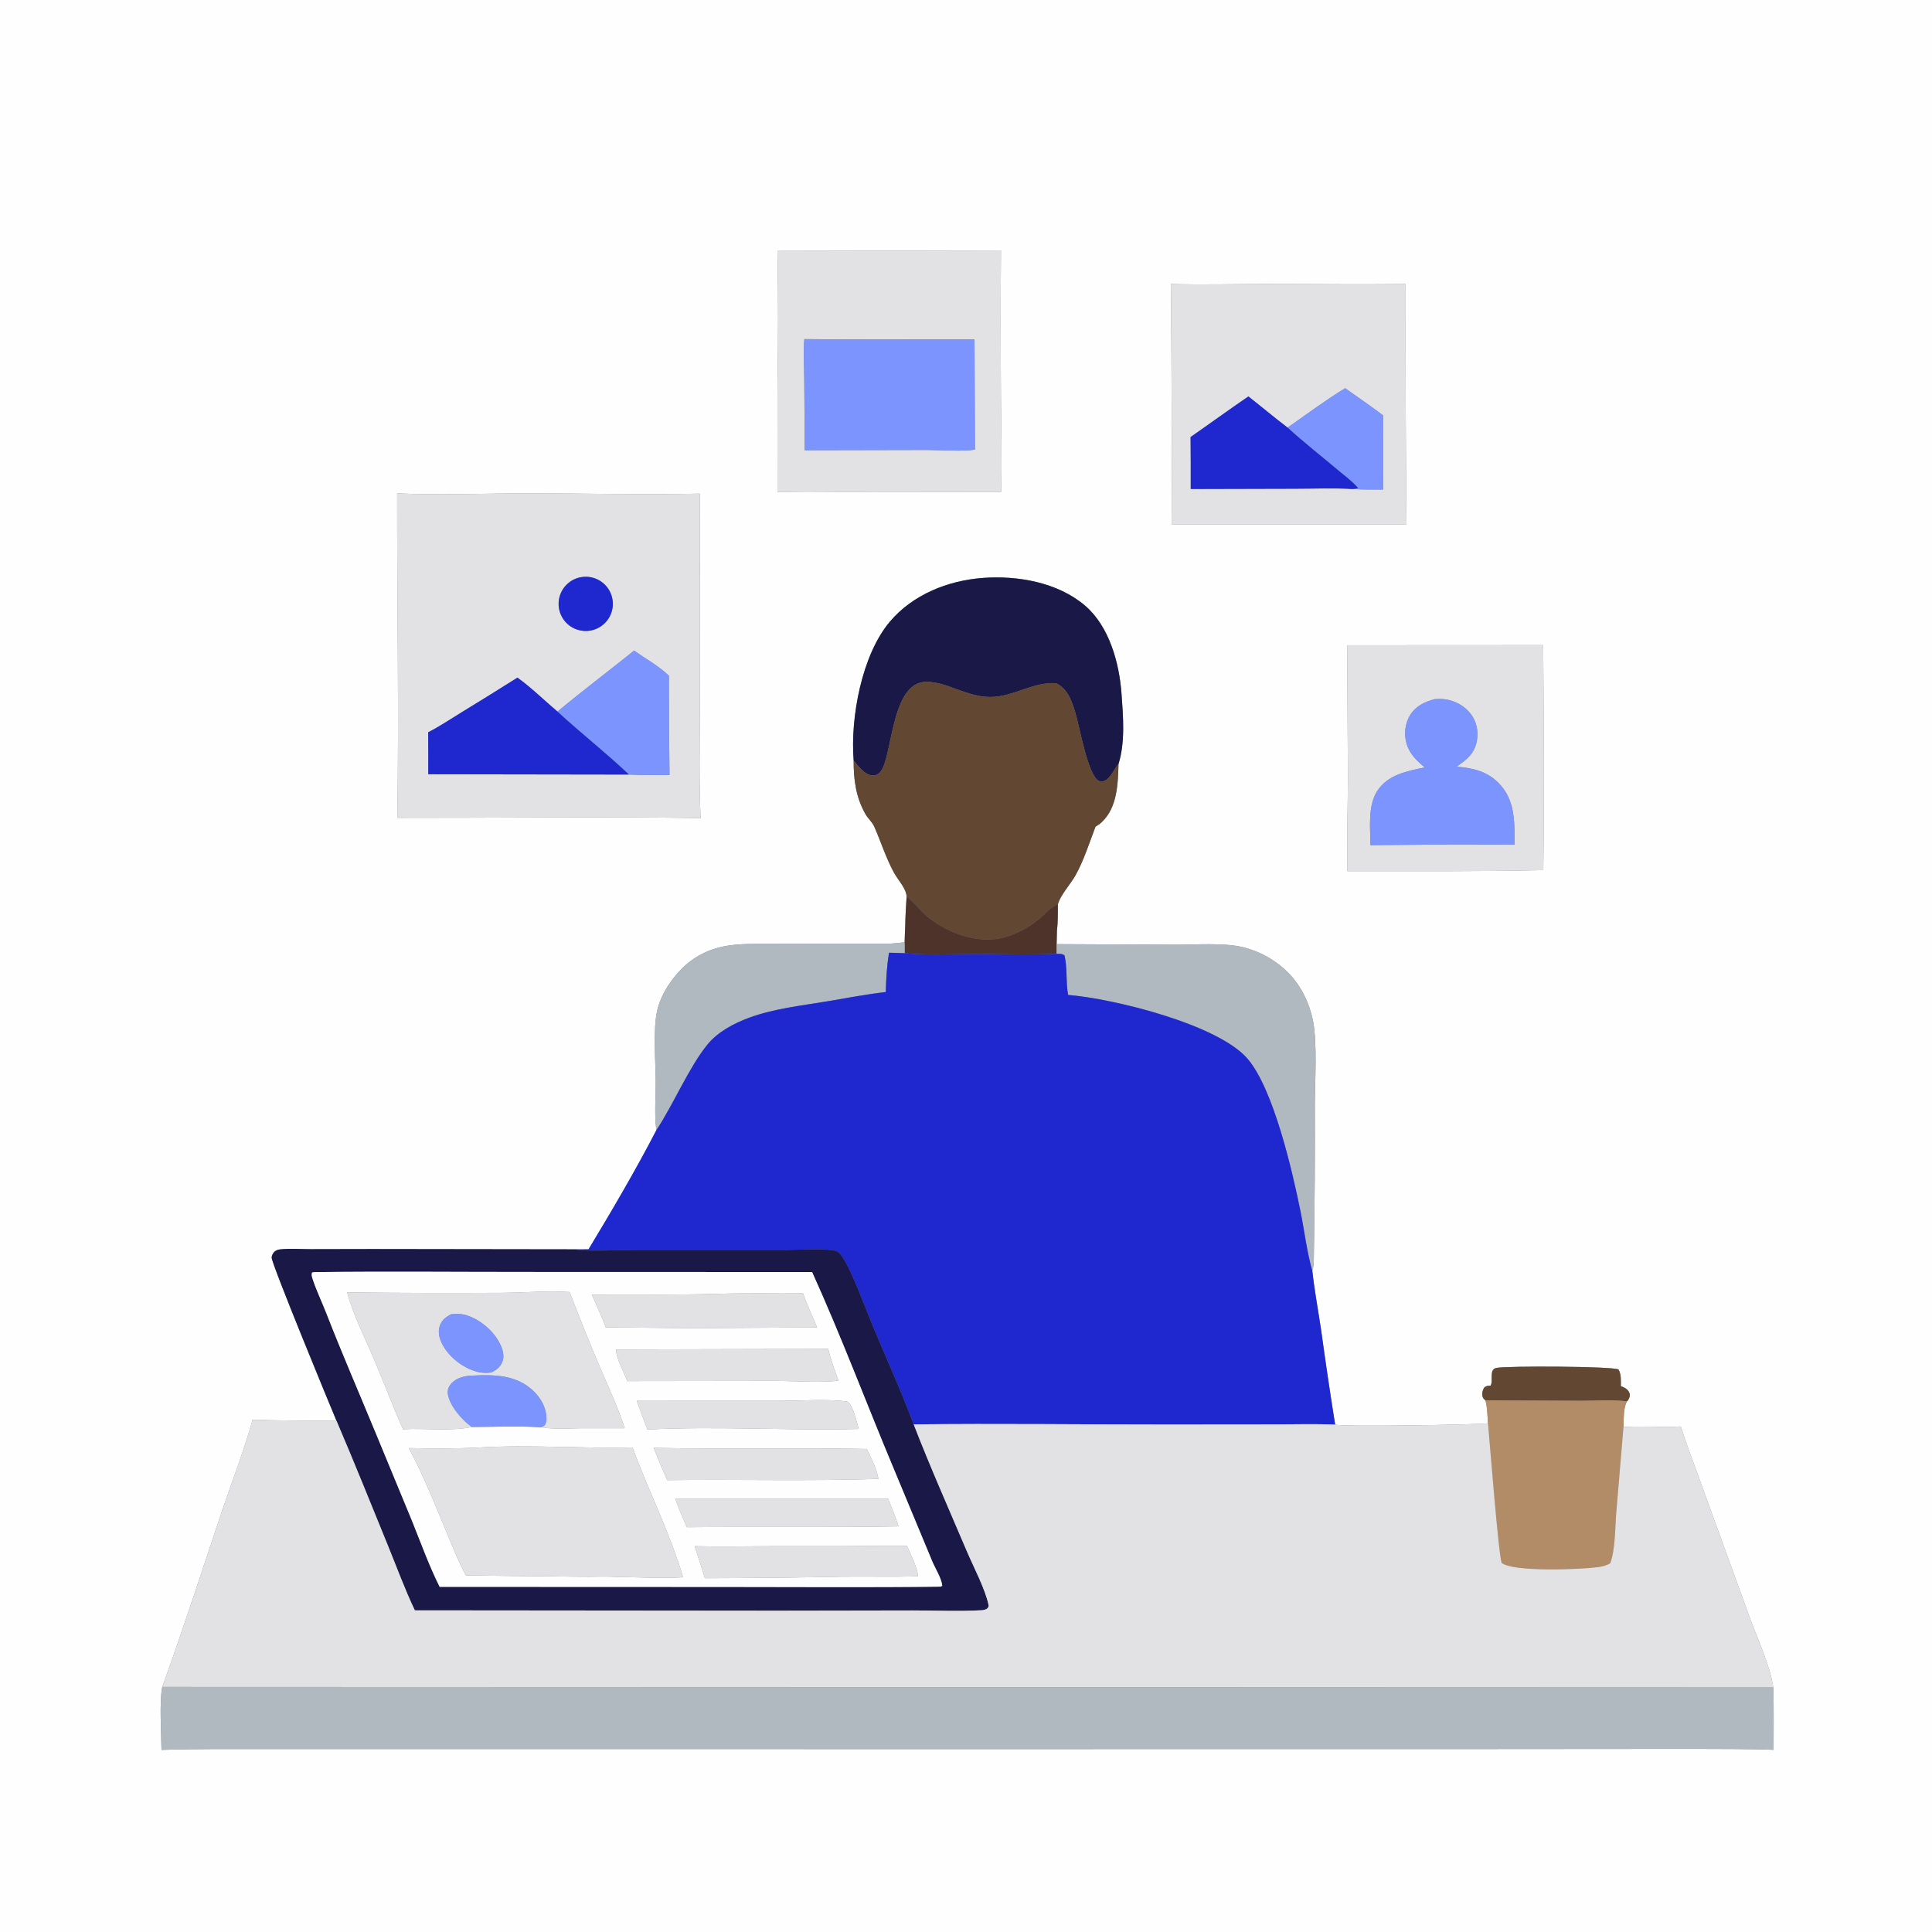 <svg version="1.1" xmlns="http://www.w3.org/2000/svg" style="display: block;" viewBox="0 0 2048 2048" width="1024" height="1024">
<rect x="0" y="0" width="2048" height="2048" fill="#808080" stroke="none"/>
<path transform="translate(0,0)" fill="rgb(254,254,254)" d="M 0 0 L 2048 0 L 2048 2048 L 0 2048 L 0 0 z M 1185.66 809.809 C 1192.92 786.68 1190.56 759.302 1188.84 735.38 C 1186.52 702.948 1175.9 664.027 1150.31 642.082 C 1121.45 617.338 1078.73 609.883 1041.88 612.63 C 1004.91 615.386 967.545 630.245 943.203 659.12 C 913.537 694.311 901.263 760.688 904.907 806.166 C 904.815 826.44 907.211 844.844 917.332 862.856 C 920.058 867.708 924.589 871.332 926.847 876.467 C 934.012 892.767 939.102 909.433 947.704 925.188 C 951.808 932.705 960.828 941.937 961.022 950.518 C 960.432 961.07 959.705 971.633 959.583 982.203 C 959.286 987.723 959.077 993.248 958.955 998.775 L 957.317 999.011 C 940.297 1001.39 922.176 1000.34 904.993 1000.37 L 817.388 1000.57 C 797.266 1000.7 776.386 999.575 757.005 1005.87 C 738.92 1011.74 724.96 1022.37 713.48 1037.41 C 705.843 1047.41 699.663 1058.47 696.742 1070.8 C 692.051 1090.59 695.07 1126.28 695.087 1147.9 C 695.098 1163.42 693.677 1180.64 695.521 1195.99 C 695.601 1196.65 695.717 1197.31 695.815 1197.97 C 673.684 1240.72 648.763 1283.11 623.874 1324.34 L 610.201 1324.36 L 393.816 1324.06 L 329.636 1324.19 C 318.949 1324.2 307.459 1323.3 296.895 1324.41 C 294.714 1324.64 292.395 1325.43 290.833 1327.03 C 289.35 1328.55 287.973 1330.98 287.994 1333.14 C 288.062 1340.06 349.321 1488.66 356.729 1506.17 C 327.11 1505.86 297.413 1506 267.812 1505 C 258.197 1539.21 245.1 1572.52 233.825 1606.23 C 213.533 1666.88 193.781 1728.11 171.985 1788.22 C 168.823 1804.31 171.046 1837.24 171.179 1854.96 C 209.772 1853.66 248.494 1854.11 287.107 1854.07 L 465.542 1854.06 L 1002.12 1854.11 L 1561.57 1854.06 L 1794.22 1853.88 C 1822.79 1854.12 1851.55 1853.71 1880.09 1854.89 C 1880.08 1832.88 1880.43 1810.8 1879.78 1788.81 C 1876.05 1764.37 1862.98 1737.33 1854.52 1713.91 L 1801.59 1568.17 C 1794.97 1549.49 1787.62 1531.04 1781.68 1512.12 C 1761.48 1513.23 1741.08 1511.32 1720.94 1512.77 C 1721.35 1504.21 1720.62 1493.16 1724.59 1485.51 C 1725.58 1484.73 1725.12 1485.18 1726.17 1483.52 C 1727.46 1481.45 1728.17 1479.09 1727.26 1476.7 C 1725.66 1472.47 1722.04 1470.92 1718.16 1469.3 C 1718.15 1463.38 1718.7 1457.03 1715.72 1451.73 C 1710.03 1448.29 1597.37 1447.79 1586.29 1450.05 C 1577.9 1451.76 1583.41 1463.68 1580.09 1468.81 C 1577.11 1468.92 1575.88 1468.94 1573.39 1470.79 C 1571.85 1473.31 1570.94 1476.02 1571.36 1479.04 C 1571.78 1482.09 1572.41 1482.49 1574.62 1484.37 C 1576.73 1492.23 1576.71 1500.69 1577.35 1508.77 C 1563.95 1510.36 1421.84 1512.62 1415.3 1510.12 C 1410.01 1476.92 1405.08 1443.67 1400.51 1410.38 C 1397.42 1389.36 1393.44 1368.41 1391.12 1347.3 C 1393.15 1340.85 1392.63 1332.99 1392.8 1326.24 C 1393.67 1274.77 1393.99 1223.28 1393.77 1171.8 C 1393.86 1146.27 1396.55 1105.2 1391.68 1081.3 C 1387.97 1063.07 1379.14 1045.15 1366.19 1031.72 C 1353.09 1018.37 1336.57 1008.87 1318.45 1004.25 C 1297.45 999.047 1267.45 1001.5 1245.43 1001.43 L 1120.05 1000.84 L 1120.41 985.783 C 1121.59 977.079 1121.22 967.634 1121.4 958.825 C 1123.23 950.022 1135.12 936.701 1139.89 928.213 C 1148.83 912.292 1154.75 893.403 1161.25 876.341 C 1163.6 874.927 1165.72 873.509 1167.74 871.641 C 1184.39 856.248 1185.08 830.804 1185.66 809.809 z M 1053.72 265.507 L 824.127 266.003 C 825.024 313.244 825.034 360.498 824.157 407.739 L 824.075 521.571 L 833.75 521.587 C 864.296 522.249 894.801 521.385 925.345 521.307 L 1061.23 521.463 C 1062.22 489.579 1061.29 457.576 1061.09 425.678 C 1060.75 372.298 1060.55 318.806 1061.1 265.43 L 1053.72 265.507 z M 1241.18 301.045 C 1242.01 386.013 1242.27 470.985 1241.96 555.957 L 1490.95 555.944 C 1490.13 470.992 1489.82 386.037 1490.02 301.081 C 1441.19 301.653 1392.44 301.033 1343.62 301.048 C 1309.55 301.058 1275.22 302.025 1241.18 301.045 z M 420.989 522.99 C 420.809 637.579 423.022 752.367 421.183 866.923 C 528.295 867.051 635.588 865.614 742.674 867.165 C 740.852 828.987 741.805 790.212 741.812 751.98 L 741.906 523.284 C 680.755 524.537 619.359 522.977 558.172 522.985 C 512.636 522.991 466.432 525.079 420.989 522.99 z M 1428.01 683.985 L 1428.86 824.063 C 1428.73 857.204 1427.61 890.284 1428.27 923.449 C 1497.44 923.364 1566.81 923.988 1635.95 922.329 C 1637.12 842.951 1636.39 763.263 1635.84 683.872 L 1428.01 683.985 z"/>
<path transform="translate(0,0)" fill="rgb(226,226,229)" d="M 824.127 266.003 L 1053.72 265.507 L 1061.1 265.43 C 1060.55 318.806 1060.75 372.298 1061.09 425.678 C 1061.29 457.576 1062.22 489.579 1061.23 521.463 L 925.345 521.307 C 894.801 521.385 864.296 522.249 833.75 521.587 L 824.075 521.571 L 824.157 407.739 C 825.034 360.498 825.024 313.244 824.127 266.003 z M 852.623 359.481 C 851.448 372.816 852.415 386.897 852.52 400.307 C 852.793 425.957 852.918 451.608 852.896 477.26 L 982.341 476.989 C 994.249 476.986 1023.4 478.765 1033.53 476.501 L 1033 359.723 C 972.902 359.694 912.707 360.172 852.623 359.481 z"/>
<path transform="translate(0,0)" fill="rgb(226,226,229)" d="M 1241.96 555.957 C 1242.27 470.985 1242.01 386.013 1241.18 301.045 C 1275.22 302.025 1309.55 301.058 1343.62 301.048 C 1392.44 301.033 1441.19 301.653 1490.02 301.081 C 1489.82 386.037 1490.13 470.992 1490.95 555.944 L 1241.96 555.957 z M 1364.92 453.289 C 1350.79 442.588 1337.3 431.164 1323.36 420.239 C 1302.74 434.278 1282.57 449.037 1262.07 463.267 C 1262.15 481.622 1262.39 499.992 1262.22 518.347 L 1372.52 518.063 C 1392.89 518.058 1413.73 517.164 1434.06 518.373 C 1444.74 519.079 1455.52 518.886 1466.23 518.947 L 1466.1 440.278 C 1452.95 430.376 1439.36 421.021 1425.91 411.527 C 1405.1 424.228 1384.94 439.306 1364.92 453.289 z"/>
<path transform="translate(0,0)" fill="rgb(124,148,254)" d="M 852.896 477.26 C 852.918 451.608 852.793 425.957 852.52 400.307 C 852.415 386.897 851.448 372.816 852.623 359.481 C 912.707 360.172 972.902 359.694 1033 359.723 L 1033.53 476.501 C 1023.4 478.765 994.249 476.986 982.341 476.989 L 852.896 477.26 z"/>
<path transform="translate(0,0)" fill="rgb(124,148,254)" d="M 1364.92 453.289 C 1384.94 439.306 1405.1 424.228 1425.91 411.527 C 1439.36 421.021 1452.95 430.376 1466.1 440.278 L 1466.23 518.947 C 1455.52 518.886 1444.74 519.079 1434.06 518.373 C 1436.04 518.199 1437.82 517.909 1439.74 517.407 C 1433.36 510.083 1424.68 503.72 1417.23 497.452 C 1399.83 482.806 1381.71 468.615 1364.92 453.289 z"/>
<path transform="translate(0,0)" fill="rgb(31,40,207)" d="M 1323.36 420.239 C 1337.3 431.164 1350.79 442.588 1364.92 453.289 C 1381.71 468.615 1399.83 482.806 1417.23 497.452 C 1424.68 503.72 1433.36 510.083 1439.74 517.407 C 1437.82 517.909 1436.04 518.199 1434.06 518.373 C 1413.73 517.164 1392.89 518.058 1372.52 518.063 L 1262.22 518.347 C 1262.39 499.992 1262.15 481.622 1262.07 463.267 C 1282.57 449.037 1302.74 434.278 1323.36 420.239 z"/>
<path transform="translate(0,0)" fill="rgb(226,226,229)" d="M 421.183 866.923 C 423.022 752.367 420.809 637.579 420.989 522.99 C 466.432 525.079 512.636 522.991 558.172 522.985 C 619.359 522.977 680.755 524.537 741.906 523.284 L 741.812 751.98 C 741.805 790.212 740.852 828.987 742.674 867.165 C 635.588 865.614 528.295 867.051 421.183 866.923 z M 590.94 754.304 C 577.03 742.5 563.238 728.945 548.532 718.307 C 528.8 730.767 508.974 743.078 489.055 755.238 C 477.492 762.335 465.986 770.072 453.897 776.242 C 454.011 791.076 454.038 805.911 453.978 820.746 L 666.704 821.07 C 680.991 821.688 695.422 821.422 709.728 821.555 C 709.234 786.477 709.006 751.397 709.043 716.317 C 698.646 706.049 684.158 698.225 672.244 689.648 C 645.199 711.312 617.629 732.157 590.94 754.304 z M 616.09 611.803 C 605.883 613.536 597.398 620.627 593.878 630.363 C 590.359 640.1 592.35 650.977 599.089 658.836 C 605.829 666.695 616.276 670.32 626.435 668.326 C 641.866 665.297 651.995 650.426 649.164 634.958 C 646.333 619.49 631.593 609.171 616.09 611.803 z"/>
<path transform="translate(0,0)" fill="rgb(31,40,207)" d="M 626.435 668.326 C 616.276 670.32 605.829 666.695 599.089 658.836 C 592.35 650.977 590.359 640.1 593.878 630.363 C 597.398 620.627 605.883 613.536 616.09 611.803 C 631.593 609.171 646.333 619.49 649.164 634.958 C 651.995 650.426 641.866 665.297 626.435 668.326 z"/>
<path transform="translate(0,0)" fill="rgb(25,24,71)" d="M 904.907 806.166 C 901.263 760.688 913.537 694.311 943.203 659.12 C 967.545 630.245 1004.91 615.386 1041.88 612.63 C 1078.73 609.883 1121.45 617.338 1150.31 642.082 C 1175.9 664.027 1186.52 702.948 1188.84 735.38 C 1190.56 759.302 1192.92 786.68 1185.66 809.809 C 1181.33 814.777 1177.36 824.651 1171.39 827.433 C 1169.07 828.518 1167.25 828.918 1164.82 827.773 C 1153.13 822.27 1144.14 768.953 1139.76 754.983 C 1135.85 742.509 1131.86 730.577 1119.62 724.197 C 1094.78 722.721 1074.65 738.628 1050.04 738.843 C 1025.2 739.061 1004.39 722.911 982.306 722.742 C 942.674 722.44 946.789 808.071 931.663 819.816 C 929.368 821.597 927.323 822.223 924.425 821.967 C 916.417 821.258 909.623 811.821 904.907 806.166 z"/>
<path transform="translate(0,0)" fill="rgb(226,226,229)" d="M 1428.27 923.449 C 1427.61 890.284 1428.73 857.204 1428.86 824.063 L 1428.01 683.985 L 1635.84 683.872 C 1636.39 763.263 1637.12 842.951 1635.95 922.329 C 1566.81 923.988 1497.44 923.364 1428.27 923.449 z M 1520.97 741.122 C 1510.35 743.877 1500.71 748.467 1494.75 758.16 C 1489.37 766.905 1488.13 778.148 1490.95 787.967 C 1494.19 799.243 1501.68 806.286 1510.34 813.497 C 1491.68 817.39 1471.09 821.135 1459.94 838.498 C 1449.68 854.47 1452.64 877.724 1452.71 895.894 L 1538.5 895.14 L 1605.49 895.275 C 1605.39 871.404 1606.49 847.635 1588.03 829.503 C 1575.61 817.3 1560.7 814.107 1543.92 812.7 C 1554.87 805.264 1563.27 798.736 1565.63 784.752 C 1567.24 775.241 1565.21 765.191 1559.48 757.359 C 1552.83 748.267 1541.97 742.429 1530.83 741.167 C 1527.58 740.799 1524.24 740.985 1520.97 741.122 z"/>
<path transform="translate(0,0)" fill="rgb(124,148,254)" d="M 590.94 754.304 C 617.629 732.157 645.199 711.312 672.244 689.648 C 684.158 698.225 698.646 706.049 709.043 716.317 C 709.006 751.397 709.234 786.477 709.728 821.555 C 695.422 821.422 680.991 821.688 666.704 821.07 C 642.304 797.901 615.661 777.153 590.94 754.304 z"/>
<path transform="translate(0,0)" fill="rgb(31,40,207)" d="M 548.532 718.307 C 563.238 728.945 577.03 742.5 590.94 754.304 C 615.661 777.153 642.304 797.901 666.704 821.07 L 453.978 820.746 C 454.038 805.911 454.011 791.076 453.897 776.242 C 465.986 770.072 477.492 762.335 489.055 755.238 C 508.974 743.078 528.8 730.767 548.532 718.307 z"/>
<path transform="translate(0,0)" fill="rgb(98,72,51)" d="M 904.907 806.166 C 909.623 811.821 916.417 821.258 924.425 821.967 C 927.323 822.223 929.368 821.597 931.663 819.816 C 946.789 808.071 942.674 722.44 982.306 722.742 C 1004.39 722.911 1025.2 739.061 1050.04 738.843 C 1074.65 738.628 1094.78 722.721 1119.62 724.197 C 1131.86 730.577 1135.85 742.509 1139.76 754.983 C 1144.14 768.953 1153.13 822.27 1164.82 827.773 C 1167.25 828.918 1169.07 828.518 1171.39 827.433 C 1177.36 824.651 1181.33 814.777 1185.66 809.809 C 1185.08 830.804 1184.39 856.248 1167.74 871.641 C 1165.72 873.509 1163.6 874.927 1161.25 876.341 C 1154.75 893.403 1148.83 912.292 1139.89 928.213 C 1135.12 936.701 1123.23 950.022 1121.4 958.825 C 1114.47 960.567 1106.16 970.458 1100.39 975.077 C 1088.35 984.715 1071.84 993.234 1056.4 995.319 C 1030.3 998.841 1001.01 987.082 981.457 970.21 C 974.535 964.239 969.015 956.379 961.712 951.006 C 961.485 950.839 961.252 950.68 961.022 950.518 C 960.828 941.937 951.808 932.705 947.704 925.188 C 939.102 909.433 934.012 892.767 926.847 876.467 C 924.589 871.332 920.058 867.708 917.332 862.856 C 907.211 844.844 904.815 826.44 904.907 806.166 z"/>
<path transform="translate(0,0)" fill="rgb(124,148,254)" d="M 1510.34 813.497 C 1501.68 806.286 1494.19 799.243 1490.95 787.967 C 1488.13 778.148 1489.37 766.905 1494.75 758.16 C 1500.71 748.467 1510.35 743.877 1520.97 741.122 C 1524.24 740.985 1527.58 740.799 1530.83 741.167 C 1541.97 742.429 1552.83 748.267 1559.48 757.359 C 1565.21 765.191 1567.24 775.241 1565.63 784.752 C 1563.27 798.736 1554.87 805.264 1543.92 812.7 C 1560.7 814.107 1575.61 817.3 1588.03 829.503 C 1606.49 847.635 1605.39 871.404 1605.49 895.275 L 1538.5 895.14 L 1452.71 895.894 C 1452.64 877.724 1449.68 854.47 1459.94 838.498 C 1471.09 821.135 1491.68 817.39 1510.34 813.497 z"/>
<path transform="translate(0,0)" fill="rgb(78,51,43)" d="M 961.022 950.518 C 961.252 950.68 961.485 950.839 961.712 951.006 C 969.015 956.379 974.535 964.239 981.457 970.21 C 1001.01 987.082 1030.3 998.841 1056.4 995.319 C 1071.84 993.234 1088.35 984.715 1100.39 975.077 C 1106.16 970.458 1114.47 960.567 1121.4 958.825 C 1121.22 967.634 1121.59 977.079 1120.41 985.783 L 1120.05 1000.84 L 1120.04 1011.09 C 1091.17 1012.43 1061.63 1011.29 1032.69 1011.3 C 1008.52 1011.3 983.035 1012.86 959.054 1010.44 L 958.955 998.775 C 959.077 993.248 959.286 987.723 959.583 982.203 C 959.705 971.633 960.432 961.07 961.022 950.518 z"/>
<path transform="translate(0,0)" fill="rgb(176,185,192)" d="M 695.815 1197.97 C 695.717 1197.31 695.601 1196.65 695.521 1195.99 C 693.677 1180.64 695.098 1163.42 695.087 1147.9 C 695.07 1126.28 692.051 1090.59 696.742 1070.8 C 699.663 1058.47 705.843 1047.41 713.48 1037.41 C 724.96 1022.37 738.92 1011.74 757.005 1005.87 C 776.386 999.575 797.266 1000.7 817.388 1000.57 L 904.993 1000.37 C 922.176 1000.34 940.297 1001.39 957.317 999.011 L 958.955 998.775 L 959.054 1010.44 C 953.52 1010.18 947.982 1010 942.443 1009.9 C 940.047 1023.72 939.37 1037.65 938.932 1051.63 C 918.309 1053.91 897.67 1058 877.184 1061.41 C 849.695 1065.98 820.265 1069.19 794.067 1078.84 C 778.025 1084.75 760.923 1093.79 749.929 1107.25 C 730.45 1131.08 713.709 1171.01 695.815 1197.97 z"/>
<path transform="translate(0,0)" fill="rgb(176,185,192)" d="M 1120.05 1000.84 L 1245.43 1001.43 C 1267.45 1001.5 1297.45 999.047 1318.45 1004.25 C 1336.57 1008.87 1353.09 1018.37 1366.19 1031.72 C 1379.14 1045.15 1387.97 1063.07 1391.68 1081.3 C 1396.55 1105.2 1393.86 1146.27 1393.77 1171.8 C 1393.99 1223.28 1393.67 1274.77 1392.8 1326.24 C 1392.63 1332.99 1393.15 1340.85 1391.12 1347.3 C 1385.25 1326.89 1382.74 1304.64 1378.53 1283.78 C 1370.09 1242.01 1350.13 1154.67 1322.52 1122.39 C 1291.31 1085.9 1180.38 1058.55 1132.24 1054.68 C 1129.7 1040.97 1131.57 1026.25 1128.44 1012.77 C 1125.9 1010.81 1123.09 1011.15 1120.04 1011.09 L 1120.05 1000.84 z"/>
<path transform="translate(0,0)" fill="rgb(31,40,207)" d="M 942.443 1009.9 C 947.982 1010 953.52 1010.18 959.054 1010.44 C 983.035 1012.86 1008.52 1011.3 1032.69 1011.3 C 1061.63 1011.29 1091.17 1012.43 1120.04 1011.09 C 1123.09 1011.15 1125.9 1010.81 1128.44 1012.77 C 1131.57 1026.25 1129.7 1040.97 1132.24 1054.68 C 1180.38 1058.55 1291.31 1085.9 1322.52 1122.39 C 1350.13 1154.67 1370.09 1242.01 1378.53 1283.78 C 1382.74 1304.64 1385.25 1326.89 1391.12 1347.3 C 1393.44 1368.41 1397.42 1389.36 1400.51 1410.38 C 1405.08 1443.67 1410.01 1476.92 1415.3 1510.12 C 1393.91 1509.24 1372.28 1509.88 1350.87 1509.91 L 1237.27 1510.01 C 1147.73 1510.06 1058.06 1508.85 968.537 1509.9 C 955.338 1474.57 939.68 1440.32 925.201 1405.51 C 917.533 1387.08 902.851 1346.45 892.704 1331.95 C 890.915 1329.4 888.83 1326.71 885.711 1325.92 C 874.066 1322.96 847.087 1324.95 833.873 1324.95 L 674.316 1324.95 C 660.751 1324.96 621.978 1326.73 611.397 1324.68 C 610.993 1324.6 610.6 1324.47 610.201 1324.36 L 623.874 1324.34 C 648.763 1283.11 673.684 1240.72 695.815 1197.97 C 713.709 1171.01 730.45 1131.08 749.929 1107.25 C 760.923 1093.79 778.025 1084.75 794.067 1078.84 C 820.265 1069.19 849.695 1065.98 877.184 1061.41 C 897.67 1058 918.309 1053.91 938.932 1051.63 C 939.37 1037.65 940.047 1023.72 942.443 1009.9 z"/>
<path transform="translate(0,0)" fill="rgb(25,24,71)" d="M 356.729 1506.17 C 349.321 1488.66 288.062 1340.06 287.994 1333.14 C 287.973 1330.98 289.35 1328.55 290.833 1327.03 C 292.395 1325.43 294.714 1324.64 296.895 1324.41 C 307.459 1323.3 318.949 1324.2 329.636 1324.19 L 393.816 1324.06 L 610.201 1324.36 C 610.6 1324.47 610.993 1324.6 611.397 1324.68 C 621.978 1326.73 660.751 1324.96 674.316 1324.95 L 833.873 1324.95 C 847.087 1324.95 874.066 1322.96 885.711 1325.92 C 888.83 1326.71 890.915 1329.4 892.704 1331.95 C 902.851 1346.45 917.533 1387.08 925.201 1405.51 C 939.68 1440.32 955.338 1474.57 968.537 1509.9 C 986.022 1555.09 1005.9 1599.73 1024.86 1644.34 C 1031.72 1660.49 1044.76 1685.18 1047.98 1701.77 C 1048.27 1703.29 1047.2 1704.04 1046.36 1705.26 C 1044.36 1706.33 1042.91 1706.78 1040.63 1706.91 C 1016.31 1708.3 991.207 1707.07 966.814 1707.13 L 823.676 1707.37 L 439.757 1707.02 C 429.13 1684.74 420.586 1661.34 411.274 1638.49 C 393.288 1594.34 375.458 1550 356.729 1506.17 z M 332.83 1348.5 L 330.714 1348.98 C 329.927 1351.83 330.711 1353.74 331.642 1356.53 C 335.547 1368.27 341.19 1379.95 345.705 1391.53 C 362.469 1434.56 380.853 1476.82 398.451 1519.5 L 436.767 1612.22 C 446.116 1635.37 454.881 1659.84 466.057 1682.13 L 770.132 1682.25 C 845.759 1682.24 921.46 1682.89 997.075 1681.92 L 998.8 1680.97 C 998.16 1673.13 991.254 1662.39 988.183 1654.94 L 947.762 1557.78 C 918.567 1488.12 892.03 1417.24 860.864 1348.41 L 562.048 1348.32 C 485.669 1348.37 409.196 1347.56 332.83 1348.5 z"/>
<path transform="translate(0,0)" fill="rgb(254,254,254)" d="M 466.057 1682.13 C 454.881 1659.84 446.116 1635.37 436.767 1612.22 L 398.451 1519.5 C 380.853 1476.82 362.469 1434.56 345.705 1391.53 C 341.19 1379.95 335.547 1368.27 331.642 1356.53 C 330.711 1353.74 329.927 1351.83 330.714 1348.98 L 332.83 1348.5 C 409.196 1347.56 485.669 1348.37 562.048 1348.32 L 860.864 1348.41 C 892.03 1417.24 918.567 1488.12 947.762 1557.78 L 988.183 1654.94 C 991.254 1662.39 998.16 1673.13 998.8 1680.97 L 997.075 1681.92 C 921.46 1682.89 845.759 1682.24 770.132 1682.25 L 466.057 1682.13 z M 427.257 1515.07 C 448.917 1513.76 480.186 1517.32 500.128 1512.63 C 524.4 1512.57 549.275 1511.46 573.467 1512.93 C 586.922 1515.27 601.266 1514.13 614.864 1514.01 L 662.233 1514.01 C 654.832 1491.18 644.311 1468.9 634.885 1446.84 C 624.086 1421.29 613.74 1395.55 603.851 1369.64 C 580.733 1367.94 556.506 1370.33 533.243 1370.44 C 478.238 1370.71 423.025 1370.68 368.026 1369.94 C 374.518 1394.16 386.764 1417.91 396.539 1440.98 C 406.977 1465.62 416.346 1490.59 427.257 1515.07 z M 762.702 1371.47 C 717.575 1372.84 672.488 1372.04 627.355 1372.34 C 632.324 1383.79 637.863 1395.28 642.15 1407 L 732.211 1407.91 L 866.116 1407.11 C 861.213 1395.16 855.491 1383.16 851.191 1371.02 C 821.737 1371.39 792.116 1370.53 762.702 1371.47 z M 653.088 1430.46 C 653.367 1441.24 661.521 1453.59 664.782 1464.01 L 823.531 1463.79 C 839.738 1463.82 875.505 1466.03 888.784 1463.32 C 884.823 1452.42 880.431 1441.25 877.978 1429.91 L 653.088 1430.46 z M 674.966 1484.98 C 678.764 1495.07 682.29 1505.38 686.421 1515.34 C 760.835 1511.6 835.821 1516.65 910.281 1514.74 C 908.356 1508.14 904.182 1489.19 898.216 1485.8 C 880.396 1482.73 847.214 1484.9 828.005 1484.91 L 674.966 1484.98 z M 507.979 1534.42 C 483.281 1535.71 458.046 1535.5 433.319 1535.04 C 449.239 1564.28 461.533 1595.9 474.353 1626.63 C 480.474 1641.3 486.33 1656.04 493.939 1670.03 L 616.256 1671.4 C 628.361 1671.64 640.708 1670.83 652.752 1671.59 C 676.27 1671.83 700.616 1673.34 724.05 1671.97 C 710.208 1624.58 687.28 1580.57 670.552 1534.33 C 616.545 1535.67 561.823 1531.2 507.979 1534.42 z M 692.886 1534.81 C 697.437 1546.3 702.225 1557.7 707.247 1568.99 C 781.85 1568.02 856.548 1570.18 931.139 1567.69 C 929.332 1556.62 923.587 1546.03 918.833 1535.96 C 843.526 1534.55 768.156 1536.27 692.886 1534.81 z M 715.963 1588.87 C 719.405 1599.2 723.745 1608.98 728.208 1618.88 C 802.948 1618.16 877.839 1619.3 952.545 1617.98 C 949.32 1608.11 945.358 1598.53 941.494 1588.89 L 715.963 1588.87 z M 736.456 1638.99 L 747.241 1672.95 C 795.923 1672.85 844.602 1672.31 893.274 1671.33 C 919.776 1671.03 946.352 1671.72 972.839 1671 C 973.671 1664.37 964.404 1645.75 961.427 1638.63 C 913.219 1639.01 865.01 1639.14 816.801 1639.02 C 790.07 1639.04 763.169 1639.69 736.456 1638.99 z"/>
<path transform="translate(0,0)" fill="rgb(226,226,229)" d="M 500.128 1512.63 C 480.186 1517.32 448.917 1513.76 427.257 1515.07 C 416.346 1490.59 406.977 1465.62 396.539 1440.98 C 386.764 1417.91 374.518 1394.16 368.026 1369.94 C 423.025 1370.68 478.238 1370.71 533.243 1370.44 C 556.506 1370.33 580.733 1367.94 603.851 1369.64 C 613.74 1395.55 624.086 1421.29 634.885 1446.84 C 644.311 1468.9 654.832 1491.18 662.233 1514.01 L 614.864 1514.01 C 601.266 1514.13 586.922 1515.27 573.467 1512.93 C 575.419 1512.36 576.045 1511.86 577.585 1510.61 C 578.934 1507.96 579.361 1506.1 579.264 1503.11 C 578.894 1491.59 572.98 1481.47 564.669 1473.78 C 546.69 1457.14 523.212 1457.09 500.041 1458.21 C 492.096 1458.6 483.348 1460.67 478.036 1467.06 C 475.212 1470.46 474.145 1473.88 474.87 1478.25 C 476.926 1490.62 490.116 1505.6 500.128 1512.63 z M 478.18 1393.15 C 472.324 1396.38 468.039 1399.47 466.003 1406.12 C 463.908 1412.97 466.118 1419.98 469.462 1426.03 C 476.819 1439.35 491.506 1450.44 506.231 1454.24 C 510.954 1455.46 515.695 1455.46 520.509 1454.95 C 526.102 1452.38 530.419 1449.18 532.619 1443.2 C 534.848 1437.14 532.88 1430.38 530.159 1424.82 C 523.45 1411.1 509.432 1399.06 494.897 1394.36 C 489.375 1392.58 483.893 1392.7 478.18 1393.15 z"/>
<path transform="translate(0,0)" fill="rgb(226,226,229)" d="M 627.355 1372.34 C 672.488 1372.04 717.575 1372.84 762.702 1371.47 C 792.116 1370.53 821.737 1371.39 851.191 1371.02 C 855.491 1383.16 861.213 1395.16 866.116 1407.11 L 732.211 1407.91 L 642.15 1407 C 637.863 1395.28 632.324 1383.79 627.355 1372.34 z"/>
<path transform="translate(0,0)" fill="rgb(124,148,254)" d="M 520.509 1454.95 C 515.695 1455.46 510.954 1455.46 506.231 1454.24 C 491.506 1450.44 476.819 1439.35 469.462 1426.03 C 466.118 1419.98 463.908 1412.97 466.003 1406.12 C 468.039 1399.47 472.324 1396.38 478.18 1393.15 C 483.893 1392.7 489.375 1392.58 494.897 1394.36 C 509.432 1399.06 523.45 1411.1 530.159 1424.82 C 532.88 1430.38 534.848 1437.14 532.619 1443.2 C 530.419 1449.18 526.102 1452.38 520.509 1454.95 z"/>
<path transform="translate(0,0)" fill="rgb(226,226,229)" d="M 664.782 1464.01 C 661.521 1453.59 653.367 1441.24 653.088 1430.46 L 877.978 1429.91 C 880.431 1441.25 884.823 1452.42 888.784 1463.32 C 875.505 1466.03 839.738 1463.82 823.531 1463.79 L 664.782 1464.01 z"/>
<path transform="translate(0,0)" fill="rgb(98,72,51)" d="M 1574.62 1484.37 C 1572.41 1482.49 1571.78 1482.09 1571.36 1479.04 C 1570.94 1476.02 1571.85 1473.31 1573.39 1470.79 C 1575.88 1468.94 1577.11 1468.92 1580.09 1468.81 C 1583.41 1463.68 1577.9 1451.76 1586.29 1450.05 C 1597.37 1447.79 1710.03 1448.29 1715.72 1451.73 C 1718.7 1457.03 1718.15 1463.38 1718.16 1469.3 C 1722.04 1470.92 1725.66 1472.47 1727.26 1476.7 C 1728.17 1479.09 1727.46 1481.45 1726.17 1483.52 C 1725.12 1485.18 1725.58 1484.73 1724.59 1485.51 C 1708.95 1483.37 1691.6 1484.92 1675.77 1484.86 L 1574.62 1484.37 z"/>
<path transform="translate(0,0)" fill="rgb(124,148,254)" d="M 500.128 1512.63 C 490.116 1505.6 476.926 1490.62 474.87 1478.25 C 474.145 1473.88 475.212 1470.46 478.036 1467.06 C 483.348 1460.67 492.096 1458.6 500.041 1458.21 C 523.212 1457.09 546.69 1457.14 564.669 1473.78 C 572.98 1481.47 578.894 1491.59 579.264 1503.11 C 579.361 1506.1 578.934 1507.96 577.585 1510.61 C 576.045 1511.86 575.419 1512.36 573.467 1512.93 C 549.275 1511.46 524.4 1512.57 500.128 1512.63 z"/>
<path transform="translate(0,0)" fill="rgb(178,139,103)" d="M 1574.62 1484.37 L 1675.77 1484.86 C 1691.6 1484.92 1708.95 1483.37 1724.59 1485.51 C 1720.62 1493.16 1721.35 1504.21 1720.94 1512.77 L 1713.32 1603.54 C 1711.98 1619.5 1712.38 1642.22 1706.96 1657.07 C 1702.7 1659.76 1698.03 1660.69 1693.1 1661.34 C 1674.58 1663.75 1604.39 1666.52 1591.9 1656.83 C 1588.57 1649.4 1579.1 1527.71 1577.35 1508.77 C 1576.71 1500.69 1576.73 1492.23 1574.62 1484.37 z"/>
<path transform="translate(0,0)" fill="rgb(226,226,229)" d="M 686.421 1515.34 C 682.29 1505.38 678.764 1495.07 674.966 1484.98 L 828.005 1484.91 C 847.214 1484.9 880.396 1482.73 898.216 1485.8 C 904.182 1489.19 908.356 1508.14 910.281 1514.74 C 835.821 1516.65 760.835 1511.6 686.421 1515.34 z"/>
<path transform="translate(0,0)" fill="rgb(226,226,229)" d="M 267.812 1505 C 297.413 1506 327.11 1505.86 356.729 1506.17 C 375.458 1550 393.288 1594.34 411.274 1638.49 C 420.586 1661.34 429.13 1684.74 439.757 1707.02 L 823.676 1707.37 L 966.814 1707.13 C 991.207 1707.07 1016.31 1708.3 1040.63 1706.91 C 1042.91 1706.78 1044.36 1706.33 1046.36 1705.26 C 1047.2 1704.04 1048.27 1703.29 1047.98 1701.77 C 1044.76 1685.18 1031.72 1660.49 1024.86 1644.34 C 1005.9 1599.73 986.022 1555.09 968.537 1509.9 C 1058.06 1508.85 1147.73 1510.06 1237.27 1510.01 L 1350.87 1509.91 C 1372.28 1509.88 1393.91 1509.24 1415.3 1510.12 C 1421.84 1512.62 1563.95 1510.36 1577.35 1508.77 C 1579.1 1527.71 1588.57 1649.4 1591.9 1656.83 C 1604.39 1666.52 1674.58 1663.75 1693.1 1661.34 C 1698.03 1660.69 1702.7 1659.76 1706.96 1657.07 C 1712.38 1642.22 1711.98 1619.5 1713.32 1603.54 L 1720.94 1512.77 C 1741.08 1511.32 1761.48 1513.23 1781.68 1512.12 C 1787.62 1531.04 1794.97 1549.49 1801.59 1568.17 L 1854.52 1713.91 C 1862.98 1737.33 1876.05 1764.37 1879.78 1788.81 L 171.985 1788.22 C 193.781 1728.11 213.533 1666.88 233.825 1606.23 C 245.1 1572.52 258.197 1539.21 267.812 1505 z"/>
<path transform="translate(0,0)" fill="rgb(226,226,229)" d="M 433.319 1535.04 C 458.046 1535.5 483.281 1535.71 507.979 1534.42 C 561.823 1531.2 616.545 1535.67 670.552 1534.33 C 687.28 1580.57 710.208 1624.58 724.05 1671.97 C 700.616 1673.34 676.27 1671.83 652.752 1671.59 C 640.708 1670.83 628.361 1671.64 616.256 1671.4 L 493.939 1670.03 C 486.33 1656.04 480.474 1641.3 474.353 1626.63 C 461.533 1595.9 449.239 1564.28 433.319 1535.04 z"/>
<path transform="translate(0,0)" fill="rgb(226,226,229)" d="M 707.247 1568.99 C 702.225 1557.7 697.437 1546.3 692.886 1534.81 C 768.156 1536.27 843.526 1534.55 918.833 1535.96 C 923.587 1546.03 929.332 1556.62 931.139 1567.69 C 856.548 1570.18 781.85 1568.02 707.247 1568.99 z"/>
<path transform="translate(0,0)" fill="rgb(226,226,229)" d="M 728.208 1618.88 C 723.745 1608.98 719.405 1599.2 715.963 1588.87 L 941.494 1588.89 C 945.358 1598.53 949.32 1608.11 952.545 1617.98 C 877.839 1619.3 802.948 1618.16 728.208 1618.88 z"/>
<path transform="translate(0,0)" fill="rgb(226,226,229)" d="M 747.241 1672.95 L 736.456 1638.99 C 763.169 1639.69 790.07 1639.04 816.801 1639.02 C 865.01 1639.14 913.219 1639.01 961.427 1638.63 C 964.404 1645.75 973.671 1664.37 972.839 1671 C 946.352 1671.72 919.776 1671.03 893.274 1671.33 C 844.602 1672.31 795.923 1672.85 747.241 1672.95 z"/>
<path transform="translate(0,0)" fill="rgb(176,185,192)" d="M 171.985 1788.22 L 1879.78 1788.81 C 1880.43 1810.8 1880.08 1832.88 1880.09 1854.89 C 1851.55 1853.71 1822.79 1854.12 1794.22 1853.88 L 1561.57 1854.06 L 1002.12 1854.11 L 465.542 1854.06 L 287.107 1854.07 C 248.494 1854.11 209.772 1853.66 171.179 1854.96 C 171.046 1837.24 168.823 1804.31 171.985 1788.22 z"/>
</svg>